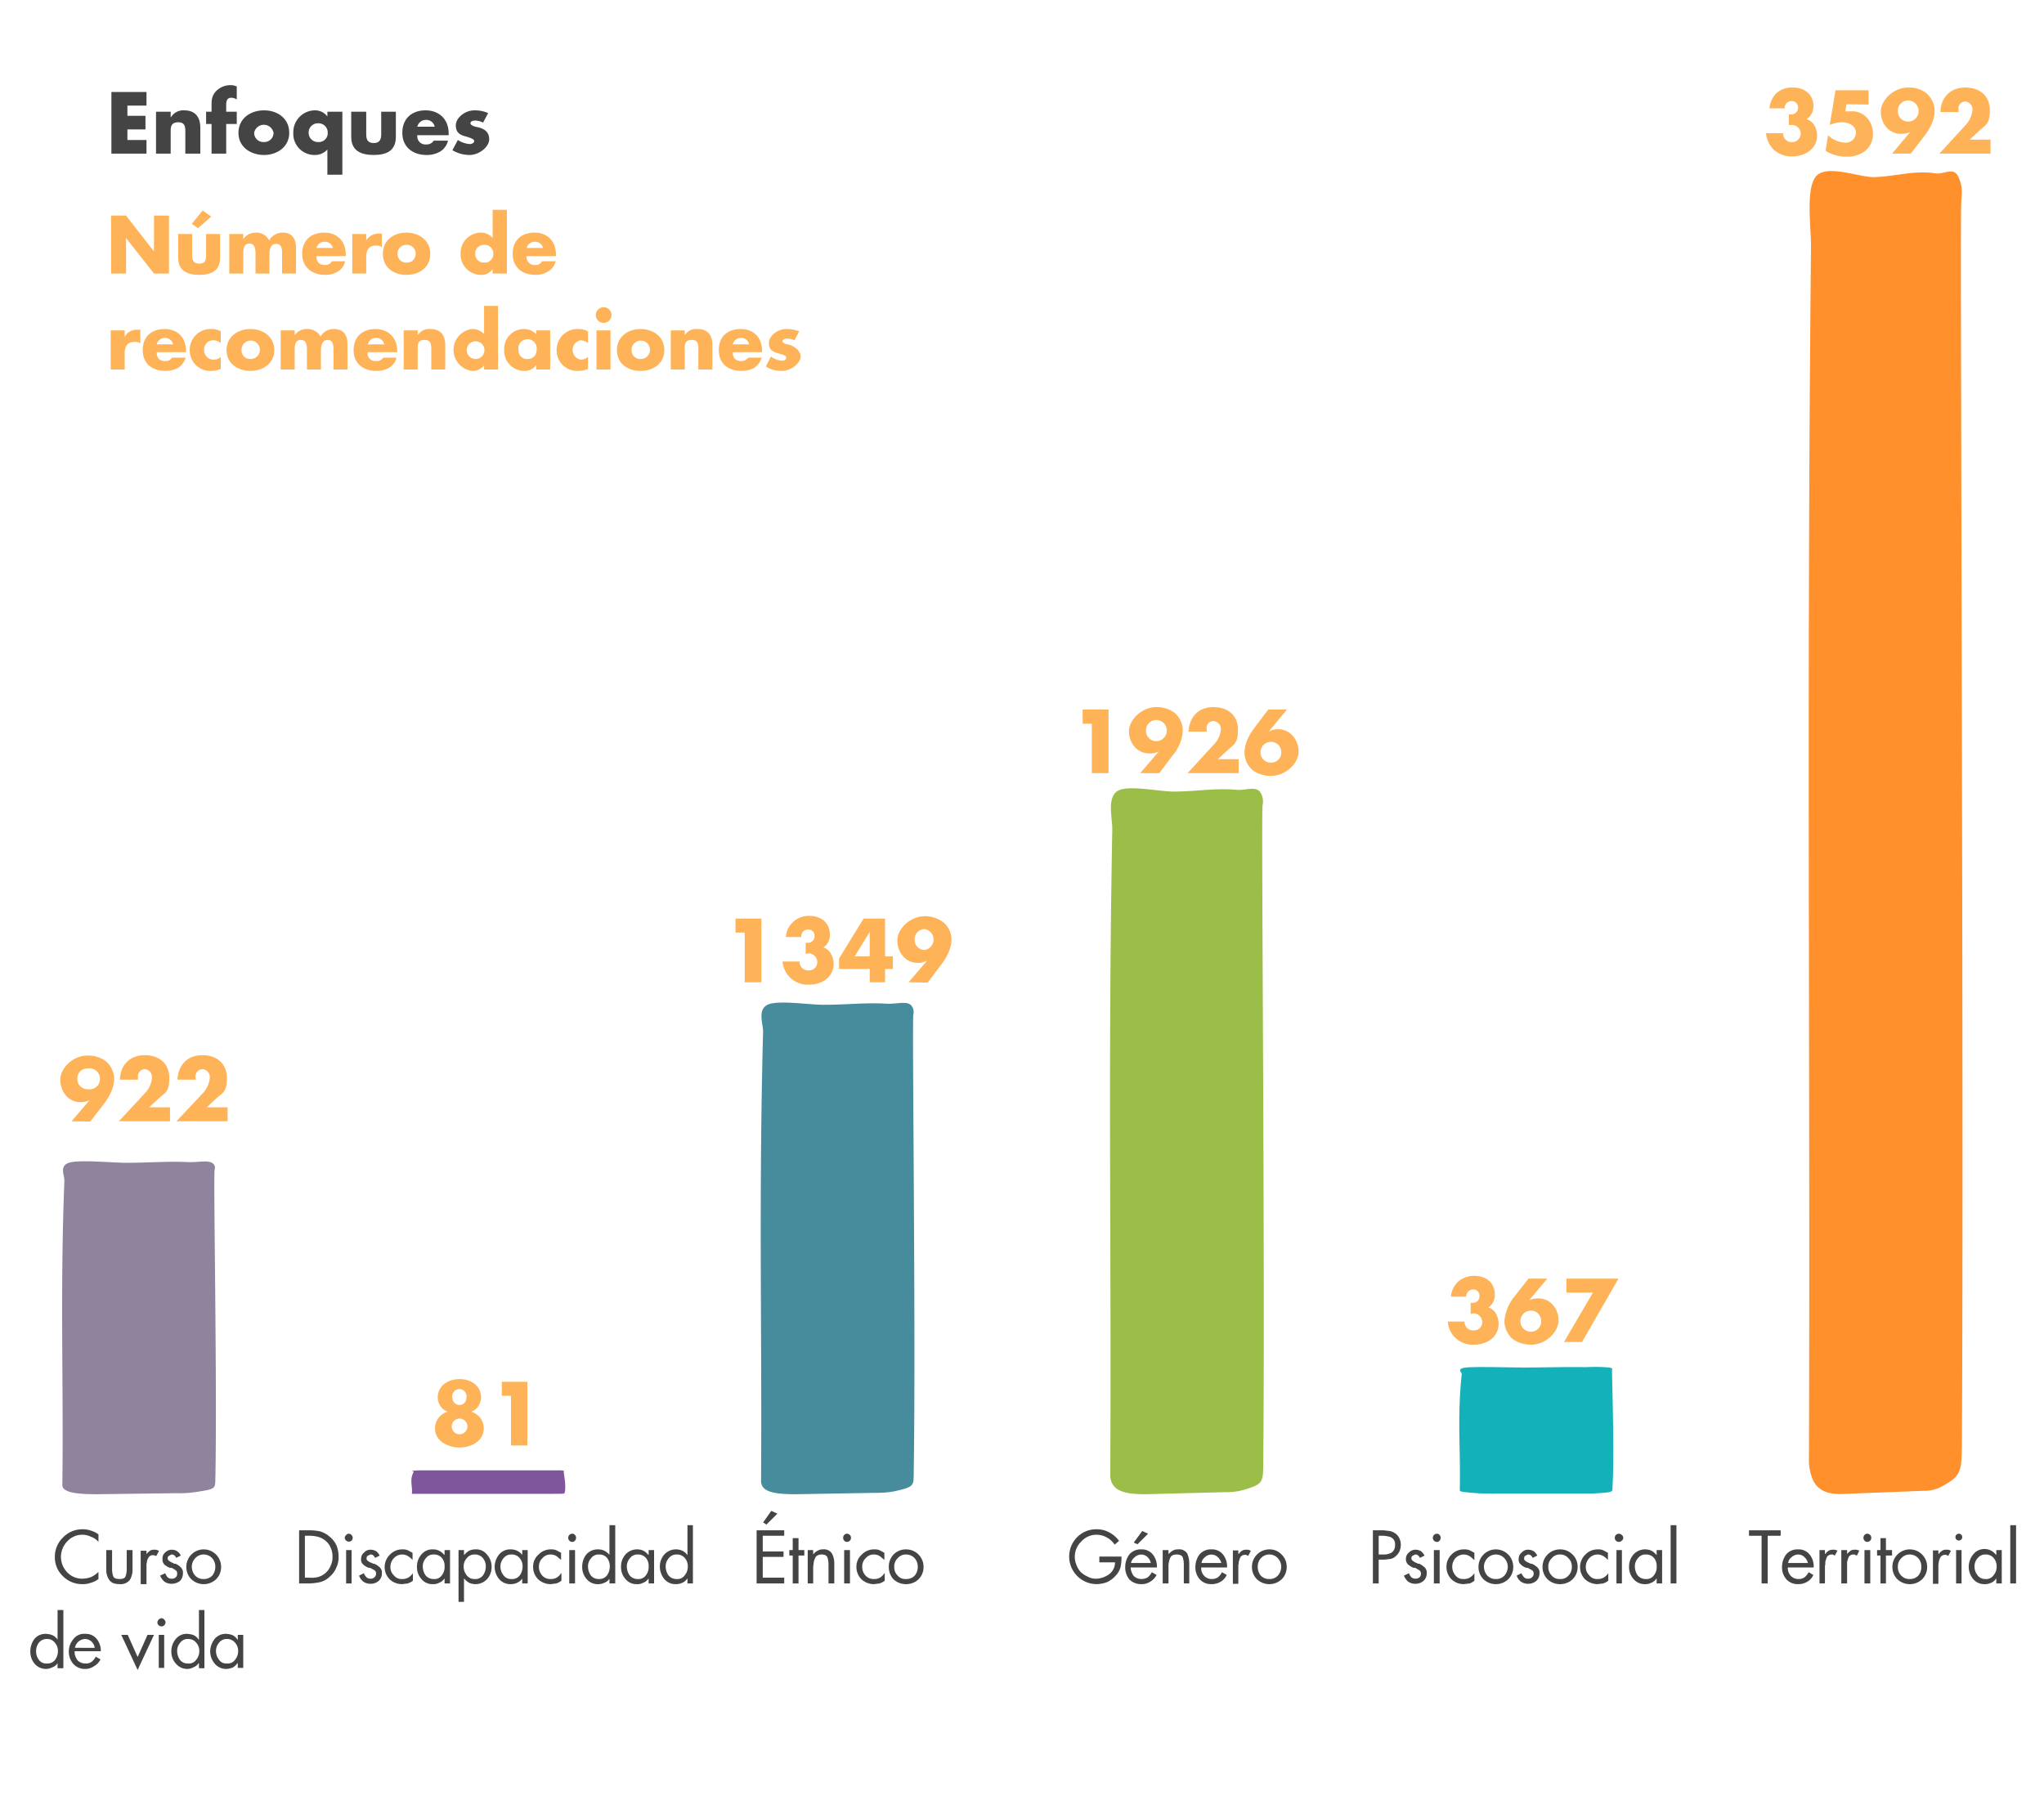 <svg xmlns="http://www.w3.org/2000/svg" xmlns:xlink="http://www.w3.org/1999/xlink" width="600" height="528.4" viewBox="0 0 600 528.4"><defs><style>.a{fill:none;}.b{fill:#ffb358;}.c{fill:#444;}.d{clip-path:url(#a);}.e{fill:#8d69a6;}.f{fill:#90839e;}.g{fill:#7f569b;}.h{fill:#478c9d;}.i{fill:#9abe47;}.j{fill:#13b1b9;}.k{fill:#ff902c;}</style><clipPath id="a"><rect class="a" x="14.1" y="-841.9" width="583.4" height="746.24"/></clipPath></defs><path class="b" d="M21,329.2l5.3-6.2h0a6.3,6.3,0,0,1-2.7.6c-3.6,0-5.9-3.2-5.9-6.6s3.7-7.1,8-7.1a9,9,0,0,1,5.3,1.6,7,7,0,0,1,2.5,5.2c0,2.7-1.4,5.3-3,7.4l-4,5.2Zm1.7-12.5a3,3,0,0,0,3,3.1,3.1,3.1,0,1,0,0-6.1A2.9,2.9,0,0,0,22.7,316.7Z"/><path class="b" d="M49.9,325.1v4.1h-15l7.6-8.2a7.3,7.3,0,0,0,2.1-4.6,2.3,2.3,0,0,0-2.1-2.5,2.1,2.1,0,0,0-2,2.3v.8H35.2c.1-4.3,2.9-7.2,7.3-7.2s7.2,2.6,7.2,6.7-1.1,4.2-3,5.9l-2.9,2.7Z"/><path class="b" d="M66.8,325.1v4.1h-15l7.7-8.2a7.8,7.8,0,0,0,2.1-4.6,2.4,2.4,0,0,0-2.1-2.5,2.1,2.1,0,0,0-2.1,2.3,2.2,2.2,0,0,0,.1.8H52.1c.2-4.3,2.9-7.2,7.3-7.2s7.2,2.6,7.2,6.7-1.1,4.2-3,5.9l-2.9,2.7Z"/><path class="b" d="M141.2,410.3a4.5,4.5,0,0,1-2.9,4.2h0a5,5,0,0,1,3.7,4.9c0,3.8-3.9,5.6-7.1,5.6s-7.2-1.8-7.2-5.6a5,5,0,0,1,3.7-4.9h0a4.5,4.5,0,0,1-2.9-4.2c0-3.6,3.2-5.4,6.4-5.4S141.2,406.7,141.2,410.3Zm-8.6,8.5a2.3,2.3,0,1,0,2.3-2.3A2.3,2.3,0,0,0,132.6,418.8Zm.2-8.4a2.1,2.1,0,0,0,2.1,2.1,2,2,0,0,0,2-2.1,2.1,2.1,0,1,0-4.1,0Z"/><path class="b" d="M147.3,409.8v-4.1h7.5v18.7H150V409.8Z"/><path class="b" d="M215.9,273.8v-4.1h7.6v18.7h-4.9V273.8Z"/><path class="b" d="M230.7,275.1a6.5,6.5,0,0,1,2.2-4.5,6.8,6.8,0,0,1,4.7-1.7c3.4,0,6,2,6,5.5a4.4,4.4,0,0,1-1.9,3.8c1.9.5,3,2.8,3,4.7,0,4.1-3.5,6.2-7.2,6.2a7.5,7.5,0,0,1-5.6-2.1,7.7,7.7,0,0,1-2.2-4.7h5a2.5,2.5,0,0,0,2.6,2.6,2.4,2.4,0,0,0,2.6-2.5,2.6,2.6,0,0,0-2.6-2.5l-.8.2v-3.3h.5a1.9,1.9,0,0,0,2.1-2,1.8,1.8,0,0,0-1.9-1.9,2,2,0,0,0-2,2.2Z"/><path class="b" d="M262.1,280.8v3.7h-2.3v3.9h-4.5v-3.9h-9v-3.1l7.2-11.7h6.3v11.1Zm-6.8-7.2h0l-4.4,7.2h4.4Z"/><path class="b" d="M266.7,288.4l5.4-6.3H272a5.5,5.5,0,0,1-2.6.6c-3.7,0-6-3.2-6-6.6s3.8-7.1,8-7.1a8.9,8.9,0,0,1,5.4,1.7,6.6,6.6,0,0,1,2.5,5.1c0,2.7-1.4,5.3-3,7.4l-4,5.3Zm1.8-12.5a2.9,2.9,0,0,0,3,3,3.1,3.1,0,0,0,0-6.1A2.9,2.9,0,0,0,268.5,275.9Z"/><path class="b" d="M317.8,212.5v-4.2h7.6V227h-4.9V212.5Z"/><path class="b" d="M334.7,227l5.4-6.3H340a5.5,5.5,0,0,1-2.6.5c-3.7,0-6-3.1-6-6.5s3.8-7.1,8-7.1a9,9,0,0,1,5.3,1.6,6.9,6.9,0,0,1,2.5,5.2,12.1,12.1,0,0,1-3,7.4l-3.9,5.2Zm1.7-12.5a3,3,0,0,0,3,3.1,3.1,3.1,0,1,0,0-6.2A3,3,0,0,0,336.4,214.5Z"/><path class="b" d="M363.6,222.9V227h-15l7.6-8.3a7.2,7.2,0,0,0,2.2-4.6,2.4,2.4,0,0,0-2.2-2.4,2,2,0,0,0-2,2.3,2.5,2.5,0,0,0,.1.8h-5.4c.2-4.3,2.9-7.2,7.3-7.2s7.2,2.6,7.2,6.6-1.1,4.3-3,6l-2.9,2.7Z"/><path class="b" d="M377.8,208.3l-5.3,6.4h.1a5.5,5.5,0,0,1,2.6-.6c3.6,0,6,3.2,6,6.6s-3.8,7.1-8.1,7.1a9,9,0,0,1-5.3-1.6,7,7,0,0,1-2.5-5.2c0-2.7,1.4-5.3,3-7.4l4-5.3Zm-1.7,12.6a3,3,0,0,0-3-3.1,3.1,3.1,0,0,0-3.1,3.1,3,3,0,0,0,3.1,3A2.9,2.9,0,0,0,376.1,220.9Z"/><path class="b" d="M425.9,380.7a6.9,6.9,0,0,1,2.2-4.5,7.3,7.3,0,0,1,4.8-1.6c3.3,0,5.9,2,5.9,5.5a4.5,4.5,0,0,1-1.9,3.8c2,.5,3,2.8,3,4.7,0,4.1-3.5,6.2-7.2,6.2a7.5,7.5,0,0,1-5.6-2.1A7.3,7.3,0,0,1,425,388h4.9a2.5,2.5,0,0,0,2.6,2.6,2.4,2.4,0,0,0,2.6-2.5,2.6,2.6,0,0,0-2.6-2.5l-.8.2v-3.3h.5a1.9,1.9,0,0,0,2.1-2,1.8,1.8,0,0,0-1.9-1.9,2,2,0,0,0-2,2.1Z"/><path class="b" d="M454.2,375.4l-5.3,6.3h0a7.1,7.1,0,0,1,2.6-.5c3.7,0,6,3.1,6,6.5s-3.8,7.1-8,7.1a9.5,9.5,0,0,1-5.4-1.6,7.4,7.4,0,0,1-2.5-5.1,13.1,13.1,0,0,1,3-7.5l4.1-5.2Zm-1.8,12.5a3,3,0,0,0-3-3.1,3.1,3.1,0,0,0,0,6.2A3,3,0,0,0,452.4,387.9Z"/><path class="b" d="M459.8,379.5v-4.1h15.3L464.4,394h-5.3l8.5-14.5Z"/><path class="b" d="M519.4,31.8a7.3,7.3,0,0,1,2.1-4.5,7,7,0,0,1,4.8-1.6c3.3,0,6,1.9,6,5.4a4.4,4.4,0,0,1-2,3.9c2,.5,3.1,2.8,3.1,4.7,0,4.1-3.6,6.2-7.3,6.2a7.7,7.7,0,0,1-5.6-2.1,7.8,7.8,0,0,1-2.1-4.7h5a2.6,2.6,0,0,0,5.2.1,2.6,2.6,0,0,0-2.6-2.5h-.9V33.6h.5a2,2,0,0,0,2.2-2.1,1.8,1.8,0,0,0-1.9-1.8,1.9,1.9,0,0,0-2,2.1Z"/><path class="b" d="M542,30.6l-.3,2.1h1.5c3.8-.3,6.6,2.8,6.6,6.6a6.4,6.4,0,0,1-2.4,5.1,8.8,8.8,0,0,1-5.4,1.6,11.7,11.7,0,0,1-6.1-1.7l.7-4.6a7.9,7.9,0,0,0,5.2,2.2,3,3,0,0,0,3-2.8c0-2.3-2.2-3.2-4.1-3.2a9,9,0,0,0-3.6.8l1.7-10.2h9.7v4.2Z"/><path class="b" d="M555.4,45.1l5.3-6.3h0a8.1,8.1,0,0,1-2.7.5c-3.6,0-5.9-3.1-5.9-6.5s3.7-7.1,8-7.1a8.3,8.3,0,0,1,5.3,1.6,6.9,6.9,0,0,1,2.5,5.2c0,2.7-1.4,5.3-3,7.4l-4,5.2Zm1.7-12.5a3,3,0,0,0,3,3.1,3.1,3.1,0,1,0,0-6.2A3,3,0,0,0,557.1,32.6Z"/><path class="b" d="M584.3,41v4.1h-15l7.6-8.3a7.3,7.3,0,0,0,2.1-4.6,2.3,2.3,0,0,0-2.1-2.4,2,2,0,0,0-2,2.3v.8h-5.3c.1-4.3,2.9-7.2,7.3-7.2s7.2,2.6,7.2,6.6-1.1,4.3-3,6L578.2,41Z"/><path class="c" d="M37.4,31v3h5.3v4H37.4v3.1H43v4H32.7V27H43v4Z"/><path class="c" d="M50.1,34.4h.1a4.2,4.2,0,0,1,3.9-2c3.3,0,4.7,2.1,4.7,5.1v7.6H54.4v-6c0-1.2.2-3.2-2-3.2s-2.3,1.3-2.3,2.8v6.4H45.8V32.8h4.3Z"/><path class="c" d="M66.4,45.1H62.1V36.4H60.5V32.8h1.6V31.2c0-1.7,0-2.9,1.2-4.3A5.9,5.9,0,0,1,67.6,25a4.1,4.1,0,0,1,1.9.4v3.8a3,3,0,0,0-1.6-.5c-1.1,0-1.5.7-1.5,2.1v2h3.1v3.6H66.4Z"/><path class="c" d="M84.9,39c0,4.1-3.5,6.5-7.4,6.5S70,43.2,70,39s3.5-6.6,7.5-6.6S84.9,34.8,84.9,39ZM74.6,39a2.7,2.7,0,0,0,2.9,2.7A2.7,2.7,0,0,0,80.3,39a2.9,2.9,0,0,0-5.7,0Z"/><path class="c" d="M100.5,51.3H96.1V43.9a4.9,4.9,0,0,1-3.8,1.6A6.2,6.2,0,0,1,86.1,39a6.4,6.4,0,0,1,6.2-6.6,4.5,4.5,0,0,1,3.8,1.8h0V32.8h4.4ZM90.6,39a2.7,2.7,0,0,0,2.8,2.7A2.6,2.6,0,0,0,96.2,39a2.7,2.7,0,0,0-2.8-2.8A2.7,2.7,0,0,0,90.6,39Z"/><path class="c" d="M107.5,32.8v6.6c0,1.5.4,2.6,2.2,2.6s2.2-1.1,2.2-2.6V32.8h4.3v7.4c0,4.1-2.8,5.3-6.5,5.3s-6.6-1.2-6.6-5.3V32.8Z"/><path class="c" d="M131.7,39.7h-9.2a2.4,2.4,0,0,0,2.7,2.7,2.3,2.3,0,0,0,2.1-1.1h4.2a5.1,5.1,0,0,1-2.3,3.2,7.7,7.7,0,0,1-4,1c-4,0-7.1-2.3-7.1-6.5s2.8-6.6,6.8-6.6,6.8,2.6,6.8,6.8Zm-4.1-2.5a2.5,2.5,0,0,0-2.5-2,2.6,2.6,0,0,0-2.6,2Z"/><path class="c" d="M141.8,36a5,5,0,0,0-2.4-.6c-.5,0-1.3.2-1.3.8s1.3,1,1.9,1.1c2.1.4,3.6,1.4,3.6,3.6s-2.9,4.6-5.8,4.6a9.9,9.9,0,0,1-5-1.4l1.6-3a7.3,7.3,0,0,0,3.5,1.2c.5,0,1.3-.3,1.3-.9s-1.3-1-2.7-1.4-2.7-1-2.7-3.2,2.7-4.4,5.4-4.4a9.7,9.7,0,0,1,4.1.8Z"/><path class="b" d="M32.6,63.3H37l8.1,10.4h.1V63.3h4.4v17H45.2L37,69.9h0V80.3H32.6Z"/><path class="b" d="M56.4,68.7v6.2c0,1.5.4,2.5,2.1,2.5s2-1,2-2.5V68.7h4.1v7c0,3.8-2.6,5-6.1,5s-6.2-1.2-6.2-5v-7ZM58.1,67l-1.8-1.3,3.2-3.9L62,63.6Z"/><path class="b" d="M71.4,70.2h0a4.4,4.4,0,0,1,3.7-1.9A4.1,4.1,0,0,1,79,70.6a4.5,4.5,0,0,1,4-2.3c2.9,0,3.9,2,3.9,4.6v7.4H82.8V74.8c0-1.2.1-3.2-1.7-3.2s-2,1.8-2,3.2v5.5H75V74.8c0-1.3,0-3.3-1.8-3.3s-1.8,2-1.8,3.3v5.5H67.3V68.7h4.1Z"/><path class="b" d="M101.5,75.2H92.9c0,1.7.8,2.6,2.5,2.6a2.1,2.1,0,0,0,2-1.1h3.9a4.5,4.5,0,0,1-2.1,3,6.9,6.9,0,0,1-3.7,1c-3.9,0-6.8-2.2-6.8-6.2s2.7-6.2,6.5-6.2,6.3,2.5,6.3,6.5Zm-3.8-2.4A2.3,2.3,0,0,0,95.4,71a2.4,2.4,0,0,0-2.5,1.8Z"/><path class="b" d="M107.5,70.6h0a4.1,4.1,0,0,1,3.8-2h.8v3.9a3.7,3.7,0,0,0-1.8-.4c-2.2,0-2.8,1.5-2.8,3.5v4.7h-4.1V68.7h4.1Z"/><path class="b" d="M126.3,74.5c0,4-3.2,6.2-7,6.2s-6.9-2.2-6.9-6.2,3.2-6.2,6.9-6.2S126.3,70.6,126.3,74.5Zm-9.6,0a2.5,2.5,0,0,0,2.6,2.6,2.5,2.5,0,0,0,2.7-2.6,2.5,2.5,0,0,0-2.7-2.6A2.5,2.5,0,0,0,116.7,74.5Z"/><path class="b" d="M144.6,79h0a3.9,3.9,0,0,1-3.5,1.7,6,6,0,0,1-5.9-6.2,6,6,0,0,1,5.9-6.2,4.3,4.3,0,0,1,3.5,1.6V61.6h4.2V80.3h-4.2Zm-5.1-4.5a2.5,2.5,0,0,0,2.6,2.6,2.5,2.5,0,0,0,2.7-2.6,2.5,2.5,0,0,0-2.7-2.6A2.5,2.5,0,0,0,139.5,74.5Z"/><path class="b" d="M163.2,75.2h-8.6a2.3,2.3,0,0,0,2.6,2.6,2,2,0,0,0,1.9-1.1h4a4.6,4.6,0,0,1-2.2,3,6.9,6.9,0,0,1-3.7,1c-3.9,0-6.7-2.2-6.7-6.2s2.6-6.2,6.4-6.2,6.3,2.5,6.3,6.5Zm-3.8-2.4a2.3,2.3,0,0,0-2.3-1.8,2.4,2.4,0,0,0-2.5,1.8Z"/><path class="b" d="M36.6,98.9h0a4,4,0,0,1,3.8-2.1h.8v4a2.8,2.8,0,0,0-1.8-.4c-2.2,0-2.8,1.5-2.8,3.5v4.6H32.5V97h4.1Z"/><path class="b" d="M54.6,103.4H46c0,1.7.8,2.6,2.5,2.6a2.1,2.1,0,0,0,2-1h4a5.7,5.7,0,0,1-2.2,3,7.8,7.8,0,0,1-3.7.9c-3.9,0-6.7-2.1-6.7-6.1s2.6-6.2,6.4-6.2,6.3,2.5,6.3,6.4Zm-3.8-2.3a2.4,2.4,0,0,0-2.3-1.9,2.5,2.5,0,0,0-2.5,1.9Z"/><path class="b" d="M64.8,100.7a3.9,3.9,0,0,0-2.1-.8,2.7,2.7,0,0,0-2.8,2.8,2.8,2.8,0,0,0,2.9,2.9,3,3,0,0,0,2-.8v3.5a6.7,6.7,0,0,1-2.8.6,6,6,0,0,1-6.3-6,6.1,6.1,0,0,1,6.4-6.3,5,5,0,0,1,2.7.7Z"/><path class="b" d="M80.5,102.8c0,3.9-3.3,6.1-7,6.1s-7-2.2-7-6.1,3.3-6.2,7-6.2S80.5,98.8,80.5,102.8Zm-9.6,0a2.5,2.5,0,0,0,2.6,2.6,2.7,2.7,0,1,0-2.6-2.6Z"/><path class="b" d="M86.5,98.4h0a4.3,4.3,0,0,1,3.7-1.8,4.3,4.3,0,0,1,3.9,2.2A4.4,4.4,0,0,1,98,96.6c3,0,4,1.9,4,4.6v7.3H97.9V103c0-1.2,0-3.2-1.7-3.2s-2,1.8-2,3.2v5.5H90.1V103c0-1.3,0-3.2-1.8-3.2s-1.8,1.9-1.8,3.2v5.5H82.4V97h4.1Z"/><path class="b" d="M116.6,103.4h-8.7a2.3,2.3,0,0,0,2.6,2.6,2.2,2.2,0,0,0,2-1h3.9a4.8,4.8,0,0,1-2.2,3,7.2,7.2,0,0,1-3.7.9c-3.8,0-6.7-2.1-6.7-6.1s2.7-6.2,6.4-6.2,6.4,2.5,6.4,6.4Zm-3.8-2.3a2.4,2.4,0,0,0-2.4-1.9,2.4,2.4,0,0,0-2.4,1.9Z"/><path class="b" d="M122.6,98.4h0a4,4,0,0,1,3.7-1.8c3.1,0,4.4,1.9,4.4,4.8v7.1h-4.1v-5.6c0-1.1.2-3.1-1.9-3.1s-2.1,1.3-2.1,2.7v6h-4.1V97h4.1Z"/><path class="b" d="M142.1,107.3h0a4.3,4.3,0,0,1-3.5,1.6,6.2,6.2,0,0,1-.1-12.3,4.6,4.6,0,0,1,3.6,1.5V89.8h4.1v18.7h-4.1Zm-5.1-4.5a2.6,2.6,0,0,0,5.2,0,2.6,2.6,0,1,0-5.2,0Z"/><path class="b" d="M161.5,108.5h-4.1v-1.2h-.1a4.1,4.1,0,0,1-3.5,1.6,5.9,5.9,0,0,1-5.8-6.2,5.8,5.8,0,0,1,5.8-6.1,4.9,4.9,0,0,1,3.6,1.5V97h4.1Zm-9.3-5.7a2.5,2.5,0,0,0,2.7,2.6,2.5,2.5,0,0,0,2.6-2.6,2.7,2.7,0,1,0-5.3,0Z"/><path class="b" d="M172.6,100.7a4.5,4.5,0,0,0-2.2-.8,2.9,2.9,0,0,0,.1,5.7,3.4,3.4,0,0,0,2.1-.8v3.5a7.2,7.2,0,0,1-2.9.6,6,6,0,0,1-6.3-6,6.1,6.1,0,0,1,6.4-6.3,5.5,5.5,0,0,1,2.8.7Z"/><path class="b" d="M179.5,92.5a2.3,2.3,0,0,1-2.3,2.3,2.3,2.3,0,1,1,0-4.6A2.3,2.3,0,0,1,179.5,92.5Zm-.3,16h-4.1V97h4.1Z"/><path class="b" d="M195,102.8c0,3.9-3.2,6.1-7,6.1s-6.9-2.2-6.9-6.1,3.2-6.2,6.9-6.2S195,98.8,195,102.8Zm-9.6,0a2.5,2.5,0,0,0,2.6,2.6,2.7,2.7,0,1,0-2.6-2.6Z"/><path class="b" d="M201,98.4h0a4,4,0,0,1,3.7-1.8c3.2,0,4.4,1.9,4.4,4.8v7.1H205v-5.6c0-1.1.2-3.1-1.9-3.1s-2.1,1.3-2.1,2.7v6h-4.1V97H201Z"/><path class="b" d="M223.7,103.4h-8.6c0,1.7.8,2.6,2.5,2.6a2.2,2.2,0,0,0,2-1h4a5.7,5.7,0,0,1-2.2,3,7.8,7.8,0,0,1-3.7.9c-3.9,0-6.7-2.1-6.7-6.1s2.6-6.2,6.4-6.2,6.3,2.5,6.3,6.4Zm-3.8-2.3a2.4,2.4,0,0,0-2.3-1.9,2.5,2.5,0,0,0-2.5,1.9Z"/><path class="b" d="M233.2,99.9a5.4,5.4,0,0,0-2.2-.5c-.4,0-1.3.2-1.3.8s1.3.9,1.9,1,3.4,1.3,3.4,3.4-2.8,4.3-5.5,4.3a8.5,8.5,0,0,1-4.7-1.3l1.5-2.9a6.3,6.3,0,0,0,3.3,1.2c.5,0,1.2-.2,1.2-.9s-1.2-.9-2.5-1.3-2.6-.9-2.6-3,2.6-4.1,5.1-4.1a9.9,9.9,0,0,1,3.8.7Z"/><path class="c" d="M28.9,450.5v2.2a4.8,4.8,0,0,0-2.2-1.5,5.4,5.4,0,0,0-2.5-.6,5.9,5.9,0,0,0-4.5,2,6.5,6.5,0,0,0,0,9,6,6,0,0,0,4.5,1.9,8,8,0,0,0,2.6-.5,8,8,0,0,0,2.1-1.5v2.1a6.5,6.5,0,0,1-2.2,1.1,6.7,6.7,0,0,1-2.4.4,7.9,7.9,0,0,1-5.8-2.3,7.6,7.6,0,0,1-2.4-5.7,7.8,7.8,0,0,1,2.4-5.7,7.8,7.8,0,0,1,5.8-2.4,6.7,6.7,0,0,1,2.4.4,6.5,6.5,0,0,1,2.2,1.1Z"/><path class="c" d="M32.9,460.6a6.6,6.6,0,0,0,.3,2.1c.2.6.8.9,1.9.9s1.6-.3,1.8-.9a6.6,6.6,0,0,0,.3-2.1v-5.5h1.7v5.6a5.8,5.8,0,0,1-.8,3.2,3.5,3.5,0,0,1-3,1.2q-2.2,0-3-1.2a5,5,0,0,1-.9-3.1v-5.7h1.7Z"/><path class="c" d="M43,456.2h.1c.1-.1.1-.1.1-.2l.8-.7a2.1,2.1,0,0,1,1.2-.3h.6l.6.2a.1.1,0,0,1,.1.1h.2l-.8,1.5h-.3l-.3-.2h-.4a1.4,1.4,0,0,0-1.3.7,3,3,0,0,0-.5,1.5,2.2,2.2,0,0,0-.1.8v5.5H41.3v-9.8H43Z"/><path class="c" d="M53.1,456.7l-1.4.7a1.2,1.2,0,0,0-.5-.7,1.1,1.1,0,0,0-.8-.3h-.1l-.7.4a.8.8,0,0,0-.4.7.9.9,0,0,0,.5.8,3.9,3.9,0,0,0,1.1.6l.3.2h.4a4.9,4.9,0,0,1,1.5,1,2.1,2.1,0,0,1,.7,1.8,3.2,3.2,0,0,1-.9,2.3,4.1,4.1,0,0,1-2.4.8,3.7,3.7,0,0,1-2.1-.6,4.6,4.6,0,0,1-1.3-1.8l1.5-.7a3.5,3.5,0,0,0,.7,1.2,1.7,1.7,0,0,0,1.3.4,1.5,1.5,0,0,0,1.1-.4,1.4,1.4,0,0,0,.4-1.1,1,1,0,0,0-.5-1,4.7,4.7,0,0,0-1.2-.7h-.5a6,6,0,0,1-1.5-.9,2.1,2.1,0,0,1-.6-1.7,2.2,2.2,0,0,1,.8-1.9,2.7,2.7,0,0,1,2-.8,2.8,2.8,0,0,1,2.6,1.8Z"/><path class="c" d="M56.2,463.7a5,5,0,0,1-1.5-3.7,5.1,5.1,0,0,1,10.2,0,5,5,0,0,1-1.5,3.7,5.3,5.3,0,0,1-7.2,0Zm1.1-6.2a3.7,3.7,0,0,0-1,2.5,4,4,0,0,0,1,2.6,3.2,3.2,0,0,0,2.5,1,3.3,3.3,0,0,0,2.5-1,3.9,3.9,0,0,0,.9-2.6,3.7,3.7,0,0,0-.9-2.5,3.4,3.4,0,0,0-2.5-1.1A3.3,3.3,0,0,0,57.3,457.5Z"/><path class="c" d="M16.9,488.3h0a2.9,2.9,0,0,1-1.5,1.2,4.1,4.1,0,0,1-1.9.5,4.4,4.4,0,0,1-3.4-1.6,5.5,5.5,0,0,1-1.2-3.5,6.1,6.1,0,0,1,1.2-3.7,4.2,4.2,0,0,1,3.4-1.5,5.8,5.8,0,0,1,1.9.4,3.7,3.7,0,0,1,1.5,1.3h0v-8.7h1.7v17.1H16.9Zm-5.5-6a4.1,4.1,0,0,0-.8,2.4,4,4,0,0,0,.8,2.6,2.6,2.6,0,0,0,2.4,1.1,2.8,2.8,0,0,0,2.4-1.1,4.4,4.4,0,0,0,.8-2.5,3.5,3.5,0,0,0-.9-2.5,2.8,2.8,0,0,0-2.4-1.1A3,3,0,0,0,11.4,482.3Z"/><path class="c" d="M21.9,485.2a4.3,4.3,0,0,0,.9,2.3,3.2,3.2,0,0,0,2.3.9,2.7,2.7,0,0,0,1.8-.5,4.4,4.4,0,0,0,1.2-1.5l1.4.8a4.6,4.6,0,0,1-1.9,2,4.5,4.5,0,0,1-2.6.8,4.5,4.5,0,0,1-3.5-1.5,5.4,5.4,0,0,1-1.3-3.5,5.7,5.7,0,0,1,1.3-3.7,3.9,3.9,0,0,1,3.5-1.6,4.1,4.1,0,0,1,3.4,1.5,5.6,5.6,0,0,1,1.2,3.6H21.9Zm5.9-1.4a3.1,3.1,0,0,0-.9-1.8,2.9,2.9,0,0,0-1.9-.8,3.2,3.2,0,0,0-2,.8,3.2,3.2,0,0,0-1,1.8Z"/><path class="c" d="M40.4,486.5l2.9-6.5h1.9l-4.8,10.3L35.6,480h1.9Z"/><path class="c" d="M48.2,475.5a1.2,1.2,0,0,1,.4.8,1.5,1.5,0,0,1-.4.9,1.2,1.2,0,0,1-1.6,0,1.2,1.2,0,0,1-.4-.9,1.4,1.4,0,0,1,1.2-1.2A1.2,1.2,0,0,1,48.2,475.5Zm0,14.2H46.6V480h1.6Z"/><path class="c" d="M58.4,488.3h-.1a2.9,2.9,0,0,1-1.5,1.2,3.7,3.7,0,0,1-1.8.5,4.3,4.3,0,0,1-3.4-1.6,5.1,5.1,0,0,1-1.3-3.5,5.6,5.6,0,0,1,1.3-3.7,4.1,4.1,0,0,1,3.4-1.5,6.5,6.5,0,0,1,1.9.4,3.5,3.5,0,0,1,1.4,1.3h.1v-8.7H60v17.1H58.4Zm-5.5-6a3.6,3.6,0,0,0-.9,2.4,4.7,4.7,0,0,0,.8,2.6,2.8,2.8,0,0,0,2.4,1.1,2.6,2.6,0,0,0,2.4-1.1,3.8,3.8,0,0,0,.9-2.5,3.5,3.5,0,0,0-.9-2.5,3,3,0,0,0-2.4-1.1A2.7,2.7,0,0,0,52.9,482.3Z"/><path class="c" d="M71.4,489.7H69.8v-1.4h-.1a4.3,4.3,0,0,1-1.4,1.3,5.8,5.8,0,0,1-1.9.4,4.3,4.3,0,0,1-3.4-1.6,5.6,5.6,0,0,1-1.3-3.5,6.2,6.2,0,0,1,1.3-3.7,4.2,4.2,0,0,1,3.4-1.5,5.8,5.8,0,0,1,1.9.4,3.5,3.5,0,0,1,1.4,1.3h.1V480h1.6Zm-7.1-7.4a3.6,3.6,0,0,0-.9,2.4,4.1,4.1,0,0,0,.9,2.6,2.5,2.5,0,0,0,2.3,1.1,2.6,2.6,0,0,0,2.4-1.1,3.8,3.8,0,0,0,.9-2.5,3.5,3.5,0,0,0-.9-2.5,3,3,0,0,0-2.4-1.1A2.8,2.8,0,0,0,64.3,482.3Z"/><path class="c" d="M87.8,449.3h2.9a15.1,15.1,0,0,1,3.2.3,7.6,7.6,0,0,1,2.9,1.6,7.3,7.3,0,0,1,2,2.6,9.2,9.2,0,0,1,.6,3.3,7.1,7.1,0,0,1-.7,3.2,6.7,6.7,0,0,1-1.9,2.6,6.2,6.2,0,0,1-2.8,1.6,16.6,16.6,0,0,1-3.3.4H87.8Zm3,13.9a7.4,7.4,0,0,0,2.6-.2,5.6,5.6,0,0,0,3.7-3.4,5.3,5.3,0,0,0,.5-2.5,5.8,5.8,0,0,0-.5-2.6,5.1,5.1,0,0,0-1.5-2.1,5.7,5.7,0,0,0-2.3-1.2,10.1,10.1,0,0,0-2.5-.3H89.5v12.3Z"/><path class="c" d="M103.2,450.7a1.1,1.1,0,1,1-1.6,1.6,1,1,0,0,1,0-1.6,1,1,0,0,1,1.6,0Zm0,14.2h-1.6v-9.8h1.6Z"/><path class="c" d="M111.5,456.7l-1.4.7a1.8,1.8,0,0,0-.5-.7,1.1,1.1,0,0,0-.8-.3h-.1l-.8.4a.9.9,0,0,0-.3.7.8.8,0,0,0,.4.8,3.4,3.4,0,0,0,1.2.6l.3.2h.3a5.4,5.4,0,0,1,1.6,1,2.1,2.1,0,0,1,.7,1.8,2.9,2.9,0,0,1-1,2.3,3.6,3.6,0,0,1-2.3.8,3.7,3.7,0,0,1-2.1-.6,3.8,3.8,0,0,1-1.3-1.8l1.4-.7a3.6,3.6,0,0,0,.8,1.2,1.6,1.6,0,0,0,1.2.4,1.4,1.4,0,0,0,1.1-.4,1.4,1.4,0,0,0,.5-1.1,1.2,1.2,0,0,0-.5-1l-1.3-.7h-.4a4.6,4.6,0,0,1-1.5-.9,1.8,1.8,0,0,1-.7-1.7,2.3,2.3,0,0,1,.9-1.9,2.4,2.4,0,0,1,2-.8,3,3,0,0,1,1.6.5,4.1,4.1,0,0,1,1,1.3Z"/><path class="c" d="M121.1,455.8V458h0a6.9,6.9,0,0,0-1.3-1.1,3.4,3.4,0,0,0-1.7-.5,3.3,3.3,0,0,0-2.5,1.1,3.7,3.7,0,0,0-1,2.5,3.3,3.3,0,0,0,1,2.5,2.8,2.8,0,0,0,2.4,1.1,3.4,3.4,0,0,0,1.8-.4,4.3,4.3,0,0,0,1.4-1.3h0v2.2a5.5,5.5,0,0,1-1.5.8l-1.6.2a5.3,5.3,0,0,1-3.7-1.4,5.1,5.1,0,0,1,.1-7.3,4.9,4.9,0,0,1,3.6-1.5h.3a3.2,3.2,0,0,1,1.4.3l1.3.7Z"/><path class="c" d="M132.1,464.9h-1.6v-1.4h-.1a2.9,2.9,0,0,1-1.5,1.2,3.4,3.4,0,0,1-1.8.4,4.1,4.1,0,0,1-3.4-1.5,5.2,5.2,0,0,1-1.3-3.6,5.3,5.3,0,0,1,1.3-3.6,4.1,4.1,0,0,1,3.4-1.5,3.7,3.7,0,0,1,1.8.4,4.4,4.4,0,0,1,1.5,1.2h.1v-1.4h1.6Zm-7.1-7.4a3.6,3.6,0,0,0-.9,2.4,4.7,4.7,0,0,0,.8,2.6,3,3,0,0,0,2.4,1.1,2.6,2.6,0,0,0,2.4-1.1,3.8,3.8,0,0,0,.8-2.6,3.6,3.6,0,0,0-.8-2.5,3,3,0,0,0-2.4-1A2.7,2.7,0,0,0,125,457.5Z"/><path class="c" d="M136.2,456.5h.1a5.3,5.3,0,0,1,1.4-1.2,4.1,4.1,0,0,1,1.9-.4,3.9,3.9,0,0,1,3.4,1.6,5.1,5.1,0,0,1,1.3,3.5,5.2,5.2,0,0,1-1.3,3.6,4.6,4.6,0,0,1-5.3,1.1,5.3,5.3,0,0,1-1.4-1.2h-.1v6.8h-1.6V455.1h1.6Zm.8,1a3.6,3.6,0,0,0-.9,2.4,4.1,4.1,0,0,0,.9,2.6,2.7,2.7,0,0,0,2.3,1.1,2.8,2.8,0,0,0,2.5-1.1,4.5,4.5,0,0,0,.8-2.6,3.7,3.7,0,0,0-.9-2.5,3,3,0,0,0-2.4-1A2.8,2.8,0,0,0,137,457.5Z"/><path class="c" d="M154.9,464.9h-1.6v-1.4h0a4,4,0,0,1-1.5,1.2,4.1,4.1,0,0,1-1.9.4,4.3,4.3,0,0,1-3.4-1.5,5.7,5.7,0,0,1-1.3-3.6,5.9,5.9,0,0,1,1.3-3.6,4.2,4.2,0,0,1,3.4-1.5,4.1,4.1,0,0,1,1.9.4,4.4,4.4,0,0,1,1.5,1.2h0v-1.4h1.6Zm-7.1-7.4a3.6,3.6,0,0,0-.9,2.4,4.1,4.1,0,0,0,.9,2.6,2.7,2.7,0,0,0,2.3,1.1,2.8,2.8,0,0,0,2.5-1.1,4.5,4.5,0,0,0,.8-2.6,3.7,3.7,0,0,0-.9-2.5,3,3,0,0,0-2.4-1A2.8,2.8,0,0,0,147.8,457.5Z"/><path class="c" d="M164.7,455.8V458h0l-1.3-1.1a3.4,3.4,0,0,0-1.7-.5,3.1,3.1,0,0,0-2.5,1.1,3.3,3.3,0,0,0-1,2.5,3.7,3.7,0,0,0,.9,2.5,3.1,3.1,0,0,0,2.5,1.1,3.4,3.4,0,0,0,1.8-.4,4,4,0,0,0,1.3-1.3h.1v2.2a5.5,5.5,0,0,1-1.5.8l-1.6.2a5.3,5.3,0,0,1-3.7-1.4,5,5,0,0,1-1.5-3.7,4.6,4.6,0,0,1,1.6-3.6,4.9,4.9,0,0,1,3.6-1.5h.3a3.2,3.2,0,0,1,1.4.3l1.3.7Z"/><path class="c" d="M168.8,450.7a1.2,1.2,0,0,1,0,1.6.9.9,0,0,1-.8.4,1.1,1.1,0,0,1-.9-.4,1.2,1.2,0,0,1,0-1.6,1.1,1.1,0,0,1,.9-.4A.9.9,0,0,1,168.8,450.7Zm0,14.2h-1.7v-9.8h1.7Z"/><path class="c" d="M178.9,463.5h0a2.9,2.9,0,0,1-1.5,1.2,3.9,3.9,0,0,1-1.8.4,4.1,4.1,0,0,1-3.4-1.5,5.2,5.2,0,0,1-1.3-3.6,5.8,5.8,0,0,1,1.2-3.6,4.4,4.4,0,0,1,3.5-1.5,3.9,3.9,0,0,1,1.8.4,4.4,4.4,0,0,1,1.5,1.2h0v-8.7h1.7v17.1h-1.7Zm-5.4-6a3.6,3.6,0,0,0-.9,2.4,4.7,4.7,0,0,0,.8,2.6,2.9,2.9,0,0,0,2.4,1.1,2.8,2.8,0,0,0,2.4-1.1,4.5,4.5,0,0,0,.8-2.6,4.1,4.1,0,0,0-.8-2.5,3,3,0,0,0-2.4-1A2.7,2.7,0,0,0,173.5,457.5Z"/><path class="c" d="M192,464.9h-1.6v-1.4h-.1a2.9,2.9,0,0,1-1.5,1.2,3.4,3.4,0,0,1-1.8.4,4.1,4.1,0,0,1-3.4-1.5,5.2,5.2,0,0,1-1.3-3.6,5.3,5.3,0,0,1,1.3-3.6,4.6,4.6,0,0,1,5.3-1.1,5.3,5.3,0,0,1,1.4,1.2h.1v-1.4H192Zm-7.1-7.4a3.6,3.6,0,0,0-.9,2.4,4.7,4.7,0,0,0,.8,2.6,3,3,0,0,0,2.4,1.1,2.6,2.6,0,0,0,2.4-1.1,3.8,3.8,0,0,0,.8-2.6,3.6,3.6,0,0,0-.8-2.5,3,3,0,0,0-2.4-1A2.7,2.7,0,0,0,184.9,457.5Z"/><path class="c" d="M201.8,463.5h-.1a3.1,3.1,0,0,1-1.4,1.2,4.3,4.3,0,0,1-1.9.4,4.2,4.2,0,0,1-3.4-1.5,5.7,5.7,0,0,1-1.3-3.6,5.3,5.3,0,0,1,1.3-3.6,4.6,4.6,0,0,1,5.3-1.1,3.3,3.3,0,0,1,1.4,1.2h.1v-8.7h1.6v17.1h-1.6Zm-5.5-6a3.6,3.6,0,0,0-.9,2.4,4.7,4.7,0,0,0,.8,2.6,3,3,0,0,0,2.4,1.1,2.6,2.6,0,0,0,2.4-1.1,3.9,3.9,0,0,0,.9-2.6,3.7,3.7,0,0,0-.9-2.5,3,3,0,0,0-2.4-1A2.8,2.8,0,0,0,196.3,457.5Z"/><path class="c" d="M222.1,449.3h8.1v1.6h-6.3v4.6H230v1.6h-6.1v6.1h6.3v1.7h-8.1Zm6.1-4.9-3.2,3.2-1-.6,2.4-3.4Z"/><path class="c" d="M234.4,464.9h-1.7v-8.2h-1v-1.6h1v-3.5h1.7v3.5h1.7v1.6h-1.7Z"/><path class="c" d="M238.7,456.3h.1a2.9,2.9,0,0,1,1.2-1,2.7,2.7,0,0,1,1.6-.4,2.7,2.7,0,0,1,2.6,1.2,6,6,0,0,1,.7,3v5.8h-1.7v-5.5a6.6,6.6,0,0,0-.3-2.1c-.2-.6-.8-.9-1.7-.9s-1.6.3-1.9,1a4.6,4.6,0,0,0-.5,2.1c0,.1-.1.2-.1.4v5h-1.6v-9.8h1.6Z"/><path class="c" d="M249.5,450.7a1.2,1.2,0,0,1,0,1.6,1.2,1.2,0,0,1-.9.4.9.9,0,0,1-.8-.4,1.2,1.2,0,0,1,0-1.6.9.9,0,0,1,.8-.4A1.2,1.2,0,0,1,249.5,450.7Zm0,14.2h-1.7v-9.8h1.7Z"/><path class="c" d="M259.6,455.8V458h0l-1.3-1.1a3.4,3.4,0,0,0-1.7-.5,3.1,3.1,0,0,0-2.5,1.1,3.3,3.3,0,0,0-1,2.5,3.7,3.7,0,0,0,.9,2.5,3.1,3.1,0,0,0,2.5,1.1,3.4,3.4,0,0,0,1.8-.4,4,4,0,0,0,1.3-1.3h.1v2.2a5.5,5.5,0,0,1-1.5.8l-1.6.2a5.3,5.3,0,0,1-3.7-1.4,5,5,0,0,1-1.5-3.7,4.6,4.6,0,0,1,1.6-3.6,4.9,4.9,0,0,1,3.6-1.5h.3a3.2,3.2,0,0,1,1.4.3l1.3.7Z"/><path class="c" d="M262.3,463.7a5.3,5.3,0,0,1-1.4-3.7,5.2,5.2,0,0,1,1.4-3.6,5,5,0,0,1,3.7-1.5,5.1,5.1,0,0,1,5.1,5.1,5,5,0,0,1-1.5,3.7,5.2,5.2,0,0,1-3.6,1.4A5.3,5.3,0,0,1,262.3,463.7Zm1.2-6.2a3.3,3.3,0,0,0-1,2.5,3.5,3.5,0,0,0,1,2.6,3,3,0,0,0,2.5,1,3.3,3.3,0,0,0,2.5-1,3.9,3.9,0,0,0,.9-2.6,3.7,3.7,0,0,0-.9-2.5,3.4,3.4,0,0,0-2.5-1.1A3.1,3.1,0,0,0,263.5,457.5Z"/><path class="c" d="M329.2,457v.5a11.8,11.8,0,0,1-.3,2.7,5.9,5.9,0,0,1-1.3,2.3,8.2,8.2,0,0,1-2.6,2,9.1,9.1,0,0,1-3.2.6,8.1,8.1,0,0,1-5.7-13.7,7.8,7.8,0,0,1,5.8-2.4,7.5,7.5,0,0,1,3.7.9,8.6,8.6,0,0,1,2.9,2.5l-1.3,1.1a6.6,6.6,0,0,0-2.3-2.1,6.1,6.1,0,0,0-3-.8,5.9,5.9,0,0,0-4.5,2,6.1,6.1,0,0,0-1.9,4.5,6,6,0,0,0,.5,2.4,5.7,5.7,0,0,0,1.3,2.1,6.9,6.9,0,0,0,2,1.3,4.6,4.6,0,0,0,2.3.6h.5a7,7,0,0,0,3.6-1.4,4.3,4.3,0,0,0,1.6-3.4h-4.6V457Z"/><path class="c" d="M331.9,460.4a4.6,4.6,0,0,0,.9,2.3,3.2,3.2,0,0,0,2.3.9,3.5,3.5,0,0,0,1.8-.5,4.4,4.4,0,0,0,1.2-1.5l1.4.8a4.6,4.6,0,0,1-1.9,2,4.4,4.4,0,0,1-2.6.7,4.8,4.8,0,0,1-3.5-1.4,5.6,5.6,0,0,1-1.2-3.6,6.1,6.1,0,0,1,1.2-3.7,4.3,4.3,0,0,1,3.5-1.5,4.1,4.1,0,0,1,3.4,1.5,5.6,5.6,0,0,1,1.2,3.6h0v.2h-7.7Zm5.9-1.5a3.2,3.2,0,0,0-.9-1.7,2.7,2.7,0,0,0-3.8,0,2.7,2.7,0,0,0-1.1,1.7Zm-.8-8.6-3.1,3.1-1.1-.5,2.5-3.4Z"/><path class="c" d="M343,456.3h0a5.3,5.3,0,0,1,1.2-1,2.9,2.9,0,0,1,1.6-.4,2.8,2.8,0,0,1,2.7,1.2,7.3,7.3,0,0,1,.6,3v5.8h-1.6v-5.5a6.6,6.6,0,0,0-.3-2.1q-.3-.9-1.8-.9c-1,0-1.6.3-1.9,1a6.5,6.5,0,0,0-.5,2.1v5.4h-1.7v-9.8H343Z"/><path class="c" d="M352.6,460.4a3.3,3.3,0,0,0,.9,2.3,3,3,0,0,0,2.3.9,3.1,3.1,0,0,0,1.7-.5,4.4,4.4,0,0,0,1.2-1.5l1.4.8a4.4,4.4,0,0,1-1.8,2,5,5,0,0,1-2.7.7,4.4,4.4,0,0,1-3.4-1.4,5.2,5.2,0,0,1-1.3-3.6,6.1,6.1,0,0,1,1.2-3.7,4.3,4.3,0,0,1,3.5-1.5,4.1,4.1,0,0,1,3.4,1.5,5.6,5.6,0,0,1,1.2,3.6h0v.2h-7.6Zm5.9-1.5a3.3,3.3,0,0,0-1-1.7,2.7,2.7,0,0,0-3.8,0,2.5,2.5,0,0,0-1,1.7Z"/><path class="c" d="M363.5,456.2h.2c0-.1.1-.1.1-.2a2.7,2.7,0,0,1,.8-.7,2,2,0,0,1,1.1-.3h.7l.6.2a.1.1,0,0,0,.1.1h.1l-.8,1.5a.1.1,0,0,1-.1-.1h-.2l-.3-.2h-.4a1.6,1.6,0,0,0-1.3.7,8.8,8.8,0,0,0-.5,1.5,2.2,2.2,0,0,1-.1.8v5.5h-1.6v-9.8h1.6Z"/><path class="c" d="M369,463.7a5,5,0,0,1-1.5-3.7,5.1,5.1,0,0,1,5.1-5.1,4.8,4.8,0,0,1,3.6,1.5,4.9,4.9,0,0,1,1.5,3.6,5,5,0,0,1-1.5,3.7,5.3,5.3,0,0,1-7.2,0Zm1.1-6.2a3.7,3.7,0,0,0-.9,2.5,3.9,3.9,0,0,0,.9,2.6,3.3,3.3,0,0,0,2.5,1,3.2,3.2,0,0,0,2.5-1,4,4,0,0,0,1-2.6,3.7,3.7,0,0,0-1-2.5,3.3,3.3,0,0,0-2.5-1.1A3.4,3.4,0,0,0,370.1,457.5Z"/><path class="c" d="M404.7,464.9H403V449.3h3.2l1.7.2a3.9,3.9,0,0,1,1.5.6,3.6,3.6,0,0,1,1.4,1.6,4.5,4.5,0,0,1,.4,2h0a5.8,5.8,0,0,1-.4,1.8,4.9,4.9,0,0,1-1.1,1.4,3.1,3.1,0,0,1-1.5.8l-1.7.2h-1.8Zm0-8.5h1.2a4.9,4.9,0,0,0,2.5-.5,2.5,2.5,0,0,0,1.1-2.3,2.2,2.2,0,0,0-1.3-2.3,7.7,7.7,0,0,0-2.7-.4h-.8Z"/><path class="c" d="M418.2,456.7l-1.4.7a1.8,1.8,0,0,0-.5-.7,1.1,1.1,0,0,0-.8-.3h-.1l-.8.4a.9.9,0,0,0-.3.7.9.9,0,0,0,.5.8,2.9,2.9,0,0,0,1.1.6l.3.2h.4a6.5,6.5,0,0,1,1.5,1,2.1,2.1,0,0,1,.7,1.8,2.9,2.9,0,0,1-1,2.3,3.6,3.6,0,0,1-2.3.8,3.7,3.7,0,0,1-2.1-.6,4.6,4.6,0,0,1-1.3-1.8l1.5-.7a3.5,3.5,0,0,0,.7,1.2,2,2,0,0,0,2.4,0,1.4,1.4,0,0,0,.4-1.1,1.2,1.2,0,0,0-.5-1l-1.2-.7h-.5a6,6,0,0,1-1.5-.9,2.1,2.1,0,0,1-.7-1.7,2.3,2.3,0,0,1,.9-1.9,2.6,2.6,0,0,1,2-.8,3,3,0,0,1,1.6.5,4.1,4.1,0,0,1,1,1.3Z"/><path class="c" d="M422.6,450.7a1.2,1.2,0,0,1,0,1.6.9.9,0,0,1-.8.4,1.2,1.2,0,0,1-.9-.4,1.2,1.2,0,0,1,0-1.6,1.2,1.2,0,0,1,.9-.4A.9.9,0,0,1,422.6,450.7Zm0,14.2h-1.7v-9.8h1.7Z"/><path class="c" d="M432.8,455.8V458h-.1a6.9,6.9,0,0,0-1.3-1.1,3.4,3.4,0,0,0-1.7-.5,3.4,3.4,0,0,0-2.5,1.1,3.9,3.9,0,0,0,0,5,2.8,2.8,0,0,0,2.4,1.1,3.4,3.4,0,0,0,1.8-.4,4.3,4.3,0,0,0,1.4-1.3h0v2.2a5,5,0,0,1-1.4.8l-1.7.2a5.1,5.1,0,0,1-3.6-1.4,5,5,0,0,1-1.5-3.7,4.9,4.9,0,0,1,1.5-3.6,5,5,0,0,1,3.7-1.5h.2a4,4,0,0,1,1.5.3l1.3.7Z"/><path class="c" d="M435.5,463.7A5,5,0,0,1,434,460a5.1,5.1,0,0,1,10.2,0,5,5,0,0,1-1.5,3.7,5.3,5.3,0,0,1-7.2,0Zm1.1-6.2a3.7,3.7,0,0,0-1,2.5,4,4,0,0,0,1,2.6,3.3,3.3,0,0,0,2.5,1,3.2,3.2,0,0,0,2.5-1,4,4,0,0,0,1-2.6,3.7,3.7,0,0,0-1-2.5,3.3,3.3,0,0,0-2.5-1.1A3.4,3.4,0,0,0,436.6,457.5Z"/><path class="c" d="M451.3,456.7l-1.4.7a1.8,1.8,0,0,0-.5-.7,1.3,1.3,0,0,0-.8-.3h-.1l-.8.4a.9.9,0,0,0-.3.7.8.8,0,0,0,.4.8,3.9,3.9,0,0,0,1.1.6l.4.2h.3a5.4,5.4,0,0,1,1.6,1,2.1,2.1,0,0,1,.7,1.8,2.9,2.9,0,0,1-1,2.3,3.6,3.6,0,0,1-2.3.8,3.7,3.7,0,0,1-2.1-.6,3.8,3.8,0,0,1-1.3-1.8l1.4-.7a3.6,3.6,0,0,0,.8,1.2,1.5,1.5,0,0,0,1.2.4,1.4,1.4,0,0,0,1.1-.4,1.4,1.4,0,0,0,.5-1.1,1.2,1.2,0,0,0-.5-1l-1.3-.7H448a3.8,3.8,0,0,1-1.5-.9,1.8,1.8,0,0,1-.7-1.7,2.3,2.3,0,0,1,.9-1.9,2.4,2.4,0,0,1,2-.8,3,3,0,0,1,1.6.5,4.1,4.1,0,0,1,1,1.3Z"/><path class="c" d="M454.3,463.7a5,5,0,0,1-1.5-3.7,5.1,5.1,0,0,1,5.1-5.1,5,5,0,0,1,3.7,1.5,4.9,4.9,0,0,1,1.5,3.6,5,5,0,0,1-1.5,3.7,5.3,5.3,0,0,1-3.7,1.4A5.2,5.2,0,0,1,454.3,463.7Zm1.2-6.2a3.3,3.3,0,0,0-1,2.5,3.5,3.5,0,0,0,1,2.6,3,3,0,0,0,2.4,1,3,3,0,0,0,2.5-1,3.5,3.5,0,0,0,1-2.6,3.3,3.3,0,0,0-1-2.5,3.1,3.1,0,0,0-2.5-1.1A3,3,0,0,0,455.5,457.5Z"/><path class="c" d="M472,455.8V458h0a6.9,6.9,0,0,0-1.3-1.1,3.4,3.4,0,0,0-1.7-.5,3.3,3.3,0,0,0-2.5,1.1,3.7,3.7,0,0,0-1,2.5,3.3,3.3,0,0,0,1,2.5,2.8,2.8,0,0,0,2.4,1.1,3.4,3.4,0,0,0,1.8-.4,4.3,4.3,0,0,0,1.4-1.3h0v2.2a5.5,5.5,0,0,1-1.5.8l-1.6.2a5.5,5.5,0,0,1-3.7-1.4,5.1,5.1,0,0,1,.1-7.3,4.9,4.9,0,0,1,3.6-1.5h.3a3.2,3.2,0,0,1,1.4.3l1.3.7Z"/><path class="c" d="M476.1,450.7a1,1,0,0,1,0,1.6,1.2,1.2,0,1,1,0-1.6Zm0,14.2h-1.6v-9.8h1.6Z"/><path class="c" d="M487.9,464.9h-1.6v-1.4h-.1a2.9,2.9,0,0,1-1.5,1.2,3.4,3.4,0,0,1-1.8.4,4.2,4.2,0,0,1-3.4-1.5,5.2,5.2,0,0,1-1.3-3.6,5.3,5.3,0,0,1,1.3-3.6,4.6,4.6,0,0,1,5.3-1.1,5.3,5.3,0,0,1,1.4,1.2h.1v-1.4h1.6Zm-7.1-7.4a3.6,3.6,0,0,0-.9,2.4,4.7,4.7,0,0,0,.8,2.6,3,3,0,0,0,2.4,1.1,2.6,2.6,0,0,0,2.4-1.1,3.8,3.8,0,0,0,.8-2.6,3.6,3.6,0,0,0-.8-2.5,3,3,0,0,0-2.4-1A2.7,2.7,0,0,0,480.8,457.5Z"/><path class="c" d="M492.1,464.9h-1.7V447.8h1.7Z"/><path class="c" d="M518.9,464.9h-1.8v-14h-3.7v-1.6h9.3v1.6h-3.8Z"/><path class="c" d="M524.8,460.4a3.3,3.3,0,0,0,.9,2.3,3,3,0,0,0,2.3.9,2.9,2.9,0,0,0,1.7-.5,4.4,4.4,0,0,0,1.2-1.5l1.4.8a4.4,4.4,0,0,1-1.8,2,5,5,0,0,1-2.7.7,4.4,4.4,0,0,1-3.4-1.4,5.2,5.2,0,0,1-1.3-3.6,6.1,6.1,0,0,1,1.2-3.7,4.3,4.3,0,0,1,3.5-1.5,4.1,4.1,0,0,1,3.4,1.5,5.6,5.6,0,0,1,1.2,3.6h0v.2h-7.6Zm5.9-1.5a3.3,3.3,0,0,0-1-1.7,2.6,2.6,0,0,0-1.9-.8,2.9,2.9,0,0,0-1.9.8,2.5,2.5,0,0,0-1,1.7Z"/><path class="c" d="M535.7,456.2h.2c0-.1.1-.1.1-.2a2.7,2.7,0,0,1,.8-.7,2,2,0,0,1,1.1-.3h.7l.6.2h.2l-.8,1.5a.1.1,0,0,1-.1-.1h-.2l-.3-.2h-.4a1.6,1.6,0,0,0-1.3.7,8.8,8.8,0,0,0-.5,1.5v.8a1.3,1.3,0,0,0-.1.6v4.9h-1.6v-9.8h1.6Z"/><path class="c" d="M542.2,456.2h.1c0-.1.1-.1.1-.2l.8-.7a2,2,0,0,1,1.1-.3h.7l.6.2h.2l-.7,1.5c-.1,0-.2,0-.2-.1h-.2l-.3-.2h-.3a1.6,1.6,0,0,0-1.4.7,8.8,8.8,0,0,0-.5,1.5v6.3h-1.7v-9.8h1.7Z"/><path class="c" d="M549,450.7a1.2,1.2,0,0,1,0,1.6,1.2,1.2,0,0,1-.9.4.9.9,0,0,1-.8-.4,1.2,1.2,0,0,1,0-1.6.9.9,0,0,1,.8-.4A1.2,1.2,0,0,1,549,450.7Zm0,14.2h-1.7v-9.8H549Z"/><path class="c" d="M553.6,464.9H552v-8.2h-1v-1.6h1v-3.5h1.6v3.5h1.8v1.6h-1.8Z"/><path class="c" d="M557,463.7a5,5,0,0,1-1.5-3.7,5.1,5.1,0,0,1,10.2,0,5,5,0,0,1-1.5,3.7,5.3,5.3,0,0,1-7.2,0Zm1.1-6.2a3.3,3.3,0,0,0-1,2.5,3.5,3.5,0,0,0,1,2.6,3.2,3.2,0,0,0,2.5,1,3.3,3.3,0,0,0,2.5-1,3.9,3.9,0,0,0,.9-2.6,3.7,3.7,0,0,0-.9-2.5,3.4,3.4,0,0,0-2.5-1.1A3.3,3.3,0,0,0,558.1,457.5Z"/><path class="c" d="M569,456.2h.2c0-.1,0-.1.1-.2a2.7,2.7,0,0,1,.8-.7,1.8,1.8,0,0,1,1.1-.3h.7l.6.2a.1.1,0,0,0,.1.1h.1l-.8,1.5a.1.1,0,0,1-.1-.1h-.2l-.3-.2h-.4a1.6,1.6,0,0,0-1.3.7,4.4,4.4,0,0,0-.5,1.5c0,.3-.1.5-.1.8v5.5h-1.6v-9.8H569Z"/><path class="c" d="M575.8,450.7a1,1,0,1,1-.8-.4A.9.9,0,0,1,575.8,450.7Zm0,14.2h-1.6v-9.8h1.6Z"/><path class="c" d="M587.6,464.9H586v-1.4h-.1a3.1,3.1,0,0,1-1.4,1.2,4.1,4.1,0,0,1-1.9.4,4.2,4.2,0,0,1-3.4-1.5,5.7,5.7,0,0,1-1.3-3.6,5.9,5.9,0,0,1,1.3-3.6,4.2,4.2,0,0,1,6.7.1h.1v-1.4h1.6Zm-7.1-7.4a3.6,3.6,0,0,0-.9,2.4,4.1,4.1,0,0,0,.9,2.6,2.7,2.7,0,0,0,2.3,1.1,2.6,2.6,0,0,0,2.4-1.1,3.9,3.9,0,0,0,.9-2.6,3.7,3.7,0,0,0-.9-2.5,3,3,0,0,0-2.4-1A2.8,2.8,0,0,0,580.5,457.5Z"/><path class="c" d="M591.8,464.9h-1.7V447.8h1.7Z"/><g class="d"><path class="e" d="M440.2,445.9c0-2.9-.4-1.4-.7-2-.1-3.4.3-1.6.6-2.7s-.5-3.8-.5-5.4.1-.4.2-.1c-.4-2.2-.1-6.7-.5-9.4a.4.4,0,0,0,.1-.3c-.2.4-.4.5-.6.4s-.2-2.4.1-2.9a4.2,4.2,0,0,0,.1,1.3v-1.4c.4-1.2.2,1.9.5,1.9a76.8,76.8,0,0,1-.4-7.8c.4-.4.1,4.7.5,2.1l-.2,3.1c.6-2.4,0,1.9.6-.3.2-4.1-.2-4.6,0-8.7-.3-.9-.4.3-.6-.6-.4-5.9,1-4.6.5-8.9a8.3,8.3,0,0,1-.5-4.6l.4,1c.1-3.9-.6-2.2-.3-6.4.2.7.1,3.1.2,2.5.3-2.7-.3-1.9-.3-4l.4-.4c0-4.2-.3-8.9-.4-13.6.1.3.3,1.1.4,0-.2-5.9,0-12.7.3-18.4l-.4-2.2c0-.5.2-.9.2-.3.2-2.3-.2-.2-.3-1.2s.2-1.7.3-.9a129.4,129.4,0,0,1-.3-15.3v.8c.2-3.2-.7-3.7-.3-6.6v.5c.2-7-.1-14.7.4-20-.5-1,.2-6.9-.5-7.4.3-4,.5-2.8.7-8.5,0-1.5-.4-2.2-.5-4.1h.3l-.3-2.5.4-1.4v-1.7c0,.7-.2,1.5-.3,1.4-.1-2.8.3-6.7.5-6.7l-.3-6.5a14.3,14.3,0,0,1,.3,2.1c-.4-3.4.3-.6,0-3.8-.1.4-.2-.2-.3-.3a63.5,63.5,0,0,0,.1-7.8l.3.5c0-4.7-.1-10-.1-15.4-.1,1.9-.6,1.5-.6-.1l.4-.6c-.3-1-.2,1.6-.5-.4s.5-1.4.6-.2v-2.5c.1-.1.1.5.3.6s.3-4.2-.1-5.6l.2-.2c0-5.3-.2-7.8-.2-12.1-.3-.1-.2-1.8-.5-3.1.1-3.2.4-6.8.3-10.6s-.2-.8-.4-2,.2-4.1.4-2.1c0-4.6,0-5.9-.3-11.8-.1.6-.1,1.4-.2,1a5.1,5.1,0,0,1,.2-2.3v.3a96.8,96.8,0,0,1,.2-10.7c0-1.8.1-3.6.2-5.2V183a1.3,1.3,0,0,1-.1-.6V182h0c0-.1-.1-.2-.1-.3h0v-.3h.9l2.2-.2c2.5.1-1.5.3.4.4,5.8-.4,9.2.1,14.1-.2s13.2-.1,18.3.5l-.3-.2a9.8,9.8,0,0,1,2.5.1c-.1-.1-1.4-.1-.6-.3h4.5v5.7c-.1,2.4-.1,4.7-.2,7.1l-.3,14.2c-.1,4.1,1,2.3.6,7.5l-.4-1.4c.4,8.3,0,17.1.3,25.2,0-.5-.2-.5-.2-1.3-.2,1.8,0,6.4.3,6.5s-.2.3-.4,1,.4,4.4.1,5.3-.1-.5-.1-.8,0,5.3.3,4.2c-.2,3.1.1,5.9-.1,8.3s-.1,5.3.4,5.8-.4,5.4-.2,7.3c-.2-.7-.2,1.7-.4.9,0,2.2.1,4.3.4,3.9-.6,4.1.5,8.2-.3,10.5.3,6.6.5,12.7.6,18.6-.5-.2-.1-6.6-.6-6.3.2,5.6.6,8.8.5,14.4-.1,1.5-.2-.8-.3-1.3.2,5.6,0,10.9.2,15.9a10.4,10.4,0,0,1-.1-1.1c0,1-.1,2.3.2,2.2v-1c.3-1.6.7,3.9.9,4.1-.7-1.7-.2,4.9-1,2.3,0,.6.1,1.4.3,1.3s-.2,1.2-.3.3c.1,3.5.3,2.2.3,5.4-.1,0-.1-.6-.3-.9a24.3,24.3,0,0,1,.4,5.9c-.1-.2-.2.1-.2-.7.1,4.7.6,7.9.4,13-.5-1.5-.2,1.8-.6,2v2.8l.3-1.1c-.1,2.4.3,4.5.1,6.5l-.2-1.8v4.5l.2-2.5c.2,2.4.5-.3.4,2.9a26.9,26.9,0,0,1-.3,3.7h0a16.9,16.9,0,0,1,.2,4.1c-.1.5-.5-.3-.5,0s.1,5.6.4,7.1c-.1-.5-.3-.6-.3-.4l.3,1c-.1,1.1-.2,1.2-.3,1.1-.1,3.3.5-1.1.3,2.9a2.9,2.9,0,0,1-.2-.8c-.1,3.9.2,7.6.1,11.3-.4,1.1-.1-3.2-.5-2,.1,5.3.5,11,.4,16.1v-1c.6.7-.3,3.8,0,6.4-.1-.7-.4-.8-.3-.7-.1,3.5.1,7.2.3,12.5v-.7c-.2,2.1-.1,5.4-.2,7.6s.2,2,.4,1.2c-.9,6.9.5,13.1-.3,19.2,0-.8-.1-1.8-.1-1.2v5.2c.3-.4.2-.7.4-1.8a15.2,15.2,0,0,1,.3,3.4c-.2-2.3-.4,0-.6,1.1s.2.1.3,0c-.5,2.7.5.5.2,4.2l-.2-.2a28.2,28.2,0,0,1,.2,4.1c-.3.7-.1-1.4-.3-1.5,0,2.1.5,4.1.2,6-.1-.9-.1-2.2-.1-3.1a21.3,21.3,0,0,0-.4,3.9V488c.8,2.6.1,5.3.6,8.8-.5-3.4-.2-.5-.6-.8s-.2,2.3-.3,1.9c.3,1.7-.2,2.8.2,5.1-.1.1,0,1.8-.3,1.4.1,2.2.2-.5.3-.3a14.8,14.8,0,0,1,.1,2.1v1.6h-3.2a31.7,31.7,0,0,0-4.3.2c-4.1.2-4.9.5-8.7.7-1.3-.1,1-.4,1-.4h-5.6c.4-.1,0-.2-.6-.3s-1.1.4-3.2.3a4.3,4.3,0,0,1,1.6-.5l-5.7.4c-.5-.2,1.2-.3,1.9-.4-2.2.1-5.6.2-6.3.5h1.4c-.8,0-.4-.3.2-.3s2.6.1,2.7.2h-1.3c1.4.6,5.5-.1,8.3-.1l-1.2.5,2.9-.4c.6.1,1,.4-.4.4,2,.3,1.8-.1,3.5.1s.1.1-.1.1h1.9c-.3.1.4.3-.8.2,3.5.3,5.6-.3,6.9,0h-.3c4.9-.2.5-.4,4.1-.8l2.5.9.4-.4c.5,0,1.5.1,1.3.2s1-.2.8-.2-.5-.1,0-.2h1.2v-3.9c0-1.2,0-2.1.3-2.4s-.2,2.3-.4-.2c.6-.8-.1-3,.2-5.2.3.7.1,2.8.4.6s.1-4.3,0-6.1c-.4-.1-.2-4.1-.3-7.2.1.2.2-5.8.4-8.7h0c-.4-.6-.3-3.6-.4-5.7.3.1.4.4.5,1.6v-2a9.6,9.6,0,0,1-.3-2.5l.3.6c0-2.8-.3-5.5-.1-9-.3-.2-.9,2.8-1-.9.1-.2.4-.3.4.7a10.7,10.7,0,0,1,0-1.8l.2,1.5c.2-1.6-.2-.8-.1-2.1s.1-1,.3-.8a8.5,8.5,0,0,0,0,1.6,25.8,25.8,0,0,1,.3-3.7c-.1.1-.3,0-.3-1.1,0-2.7.3-.9.4-2.5s0-2.4-.3-2.4a3.1,3.1,0,0,1,.2-1.3c-.1-1.4,0-6.5-.4-4.9v.1h0c-.4-4.6.2-9.6,0-14.2h.1c-.1-2.8-.1-6.1-.3-8.1s.2-1.9.3-1.5a47.7,47.7,0,0,1,0-5.4c.2,2.1.2-.7.2,2.2a32.4,32.4,0,0,0-.1-6.2c.3,1,.4-2.1.3-3.4l-.2,1.9v-4l.4.7c.4-5.5-.8-10,0-14.2-.3-1.5-.2,3-.5,1.7s.6-5.2.6-6c.2-3.5-.6-3.3-.4-6.9-.2.5-.5.9-.7-1.8s.6-3.2.7-1.6,0,1-.1.9.1,1.9.3.9v-.3c.1-1.3.1-4.8.3-4-.1-1.9-.2-.8-.3.6.2-3.2,0-5.1.2-8.4-.1.5-.3,1-.3.5.2-5-.2-2.2-.3-5.6.2-1.9.5.7.3-2.7s.4-.4.5.4c-.3-3,.2-5.7.2-7.5v-.9l-.3.9a5.4,5.4,0,0,1,.1-1.7c-.1-1-.4.7-.6-1.2s-.2-3.9.2-4.3c-.2,4,.3-.5.4,2.9a9.5,9.5,0,0,1,0-2.4c0-.1.1.2.1.4.3-3.8-.4-1.7-.4-5.7.2.5.4-.9.3-1.5,0,1.5-.3.7-.5-.7a22.9,22.9,0,0,0-.1-4.1v1.5a19.5,19.5,0,0,1-.3-3.6c.2-.1.1,1.6.2,1s.4-4.4.1-7.1.4-.2.5-1.3c-.3-3,.3-3.3.1-6.5-.3.9-.2,1.1-.5-1.2l.2,5.3-.4-3.4c0,1.6.2,3.4.1,4.3-.2-1.6-.1-1.4-.4-.7.4-2.1-.2-4.3.1-6.8h.6c.3-3.8-.3-6.8-.1-11.7v1.6c-.3-.7-.1-3.1-.2-4.7.2.2.3-.8.5-1.5s0-3.6-.5-4.1l.3-2.2c.1-3.9-.6-4.5-.5-8.3.2,1.1.4-.6.5,1.9,0-1.2.1-2.4-.1-2.4s-.3-3.5-.1-4.7a6.8,6.8,0,0,1-.3-2.2h.1c-.1,0-.1-2.2-.4-1,.7-3.9,0-11,.6-14.4s-.2-6.1-.2-8.7c.1.2.1,0,.1.5.2-3.5-.6-2.1-.4-6.1.4-2,.2,2.1.3.8s-.1-4.8.4-7.4v.6c.2-2-.3-5-.2-8.3,0,0,0,.1.1,0a90.3,90.3,0,0,1-.6-9.8c.3,1,.1,1.4.4.8s-.5.4-.5-2.4a11.5,11.5,0,0,1,.6-3.3v2.7c.4-1.4,0-3.5.1-4.9h.1c0-4.1-.5-4.2-.4-8.6l-.2.4c-.4-2.4.3-2-.1-4.5l.5-.7c-.1-1.6-.4-5.6-.5-8.5.3,1.6.5,5,.7,7.1a56.6,56.6,0,0,0-.3-6.3,7.6,7.6,0,0,1,.1,2.1,40.5,40.5,0,0,1-.5-7.7c.3.2.4-.6.4-1.9a15.5,15.5,0,0,0,.1-2.2v-3.3h-3.3l-1.7-.3c-5.6.4-11.1-.1-17.7-.1,2.3.7-1.9.1-1.5.8h-2.2l-4.7-.4c-1.1-.2,1.5-.1,1.3-.3-3.3,0-1.4-.3-3.6-.5.5.3-1.1.4-3,.3l2.6.3c-4.6.4-4-.6-8.7-.2l1.5-.2h-6.1v3.5c0,.7.1,1.3.1,1.9s.2,2.3.3,3-.2,1-.3-.1c-.1,5.8.6,12.8.3,17.3l-.2-.4a16.6,16.6,0,0,1,.1,3.2s-.1-.4-.1.1.3,2.9.2,4.3l-.2-1.2c-.3,5.6.4,8.6.5,13.3-.5,0-.6,4.5-.7,6.7h-.1c0,6.6.4,11.1.6,17.2-.5,3.8-.2,12.8-.5,18.9.1-1,.4.1.4,1.2s.4,3.9-.1,3.7v-.5c-.4,1.1-.3,4-.3,6.3l.6.3c-.9,6,.3,15.7-.5,18.9.2,1.5.2,3.3.3,4.7h-.3c-.1,4-.1,6,0,10.9l-.3-1c0,2.8,1,3.6,1,6.1l-.5.8c0,4.9-.4,9.8,0,14.6a2.4,2.4,0,0,1-.2-1c0,2.2-.3,8.8.3,8s0,5,.2,7.6l-.3-.4a24.5,24.5,0,0,1,.6,5.4c0,.7-.3.6-.2-.4-.1,2.5.3,1.9.2,4.9l-.3-1.1a10.7,10.7,0,0,0,.4,3.7c.1,1.6-.1,4.8-.4,5.1a8.1,8.1,0,0,1,.3,3.2c-.1.2-.1-.3-.2-.6-.2,4.2.4,6.3.1,9.1a.8.8,0,0,0-.2.5v-5.7c-.3,0-.3,2.7-.7.5a73.9,73.9,0,0,1,.6,8.5.6.6,0,0,0-.1.4v-.3a8.1,8.1,0,0,0,.1,1.6,17,17,0,0,0-.1,2.2c-.3.3-.2,3.1-.2,4.4s.3,1.7.6,0c-.1.3-.1-.2-.1-1.1V386h0v-3.3a10.5,10.5,0,0,1,.1,3.6l.5,1.9c-.4,1.9-.7,5.4-.9,5.9.1,4.1.1,9.7.7,12.2a3.1,3.1,0,0,1-.3,1.8,8.7,8.7,0,0,0-.1-1.8c.1,2.3,0,6.9.5,7.4-.2,3-.4-1.6-.4,2.4v-.5c-.7,7.9,1.1,12.9.2,21.7.1-.6.1-.9.2-1-.4,10,.3,20.7-.3,30.6a19.3,19.3,0,0,0,.4,4.8l-.4.6.4,3c.3,4.2-.8,7.2-.3,12.5l.3-.7c-.1,1.9.1,6-.2,5.7a2.2,2.2,0,0,1,.2,1.4h-.2l.3,4.7c-.1,3.6-.7-.6-.8,4.7.1,1.9.6,5.5.7,4.8a4.8,4.8,0,0,1,.3-2.1v1.8c.5.3,1,1.7,1.4-2.7l-.3-3,.2-1v2.6a9.7,9.7,0,0,0-.2-3.5,1.9,1.9,0,0,0,.3-1.3l-.5-3c.2-.3.4,1.4.5-.6s-.4,1.3-.6-1,.5-1.1.3-2.8c.1-.2.2.2.2.8-.1-1.5,0-4-.3-4.8s-.1-5.2.4-5a29.5,29.5,0,0,1-.4-4.1c.6,2.5,0-5.3.7-4.6-.6-1.9-.3-6.9-.6-10.3a1.3,1.3,0,0,1,.1.9c.1-1.9.2-2.4.3-3.7s-.5-3.2-.8-4.7.5,1.4,1,.6-.4-4-.7-3.2a8.1,8.1,0,0,1,.5-2.5c-.6-.3-.1-1.6-.4-3.1s.5-.7.3-3.5c.2-1.3.4,1.2.4,1.2m-1-67.2h0v0m0-5.6v2.4c-.1.2-.2,0-.2-.6s.1-1,.2-1.8M437,385c0-.9,0-1.2.1-1.3v1.5c0,.1,0,.1.1.1s-.2-.1-.2-.3"/></g><path class="f" d="M18.9,346.7c.1-1.5-1.6-4.3,1.3-5.3s12.6,0,17,0c6.1,0,12.1-.5,18.2-.2,2.6.1,5.4-.6,6.8.2a1.6,1.6,0,0,1,.8,2c-.4,1.7.8,64.4.2,91.7-.1,2-.5,2.2-6,3a31.4,31.4,0,0,1-5.4.3l-23.1.3c-3.5,0-7.7-.1-9.4-1.2a1.6,1.6,0,0,1-1-1.5c.4-29.2-.7-56.1.6-89.3"/><path class="g" d="M121.4,432.1c.1-.1-1.6-.3,1.4-.4h41.9c1,.1,1,.1.8.2s.9,4.6.2,6.5c-.1.2-.5.2-5.9.2H120.9c.3-2.1-.8-4,.5-6.4"/><path class="h" d="M224,302.8c0-2.2-1.7-6.3,1.3-7.8s12.6.1,17,0c6.1,0,12.1-.7,18.2-.3,2.6.1,5.4-.8,6.8.3a3,3,0,0,1,.8,2.9c-.4,2.6.8,95.2.1,135.5,0,3-.5,3.3-5.9,4.5a31.2,31.2,0,0,1-5.4.4l-23.1.4c-3.5,0-7.7-.1-9.5-1.7a3,3,0,0,1-.9-2.2c.3-43.2-.7-83,.6-132"/><path class="i" d="M326.5,243.6c.1-3.1-1.6-9,1.3-11.2s12.6.1,17,0c6.1,0,12.1-1.1,18.2-.5,2.6.2,5.4-1.1,6.8.5a5,5,0,0,1,.8,4.1c-.4,3.8.8,136.7.2,194.5-.1,4.4-.5,4.9-6,6.5a18.4,18.4,0,0,1-5.3.6l-23.1.6c-3.5,0-7.8-.2-9.5-2.5a5,5,0,0,1-1-3.1c.4-62-.7-119.2.6-189.5"/><path class="j" d="M429.1,403.5c0-.6-1.7-1.7,1.3-2s12.6,0,17,0c6.1,0,12.1-.2,18.2-.1a48.1,48.1,0,0,1,6.8.1c1,.2.9.4.8.7s.8,24.7.1,35.1c0,.8-.5.9-5.9,1.2H438.9a60.7,60.7,0,0,1-9.5-.5c-.7-.1-.9-.3-.9-.5.3-11.2-.8-21.5.6-34.2"/><path class="k" d="M531.6,72.8C531.7,67,530,56,532.9,52s12.6,0,17,0c6.1-.1,12.1-2.1,18.2-1.1,2.6.4,5.4-2.1,6.8,1.1s.9,5,.8,7.6c-.4,7,.8,256.4.2,364.8-.1,8.2-.5,9-6,12.1a11.1,11.1,0,0,1-5.3,1.2l-23.1.9c-3.6.2-7.8-.2-9.5-4.5a14.7,14.7,0,0,1-1-5.9c.4-116.3-.7-223.4.6-355.4"/></svg>
